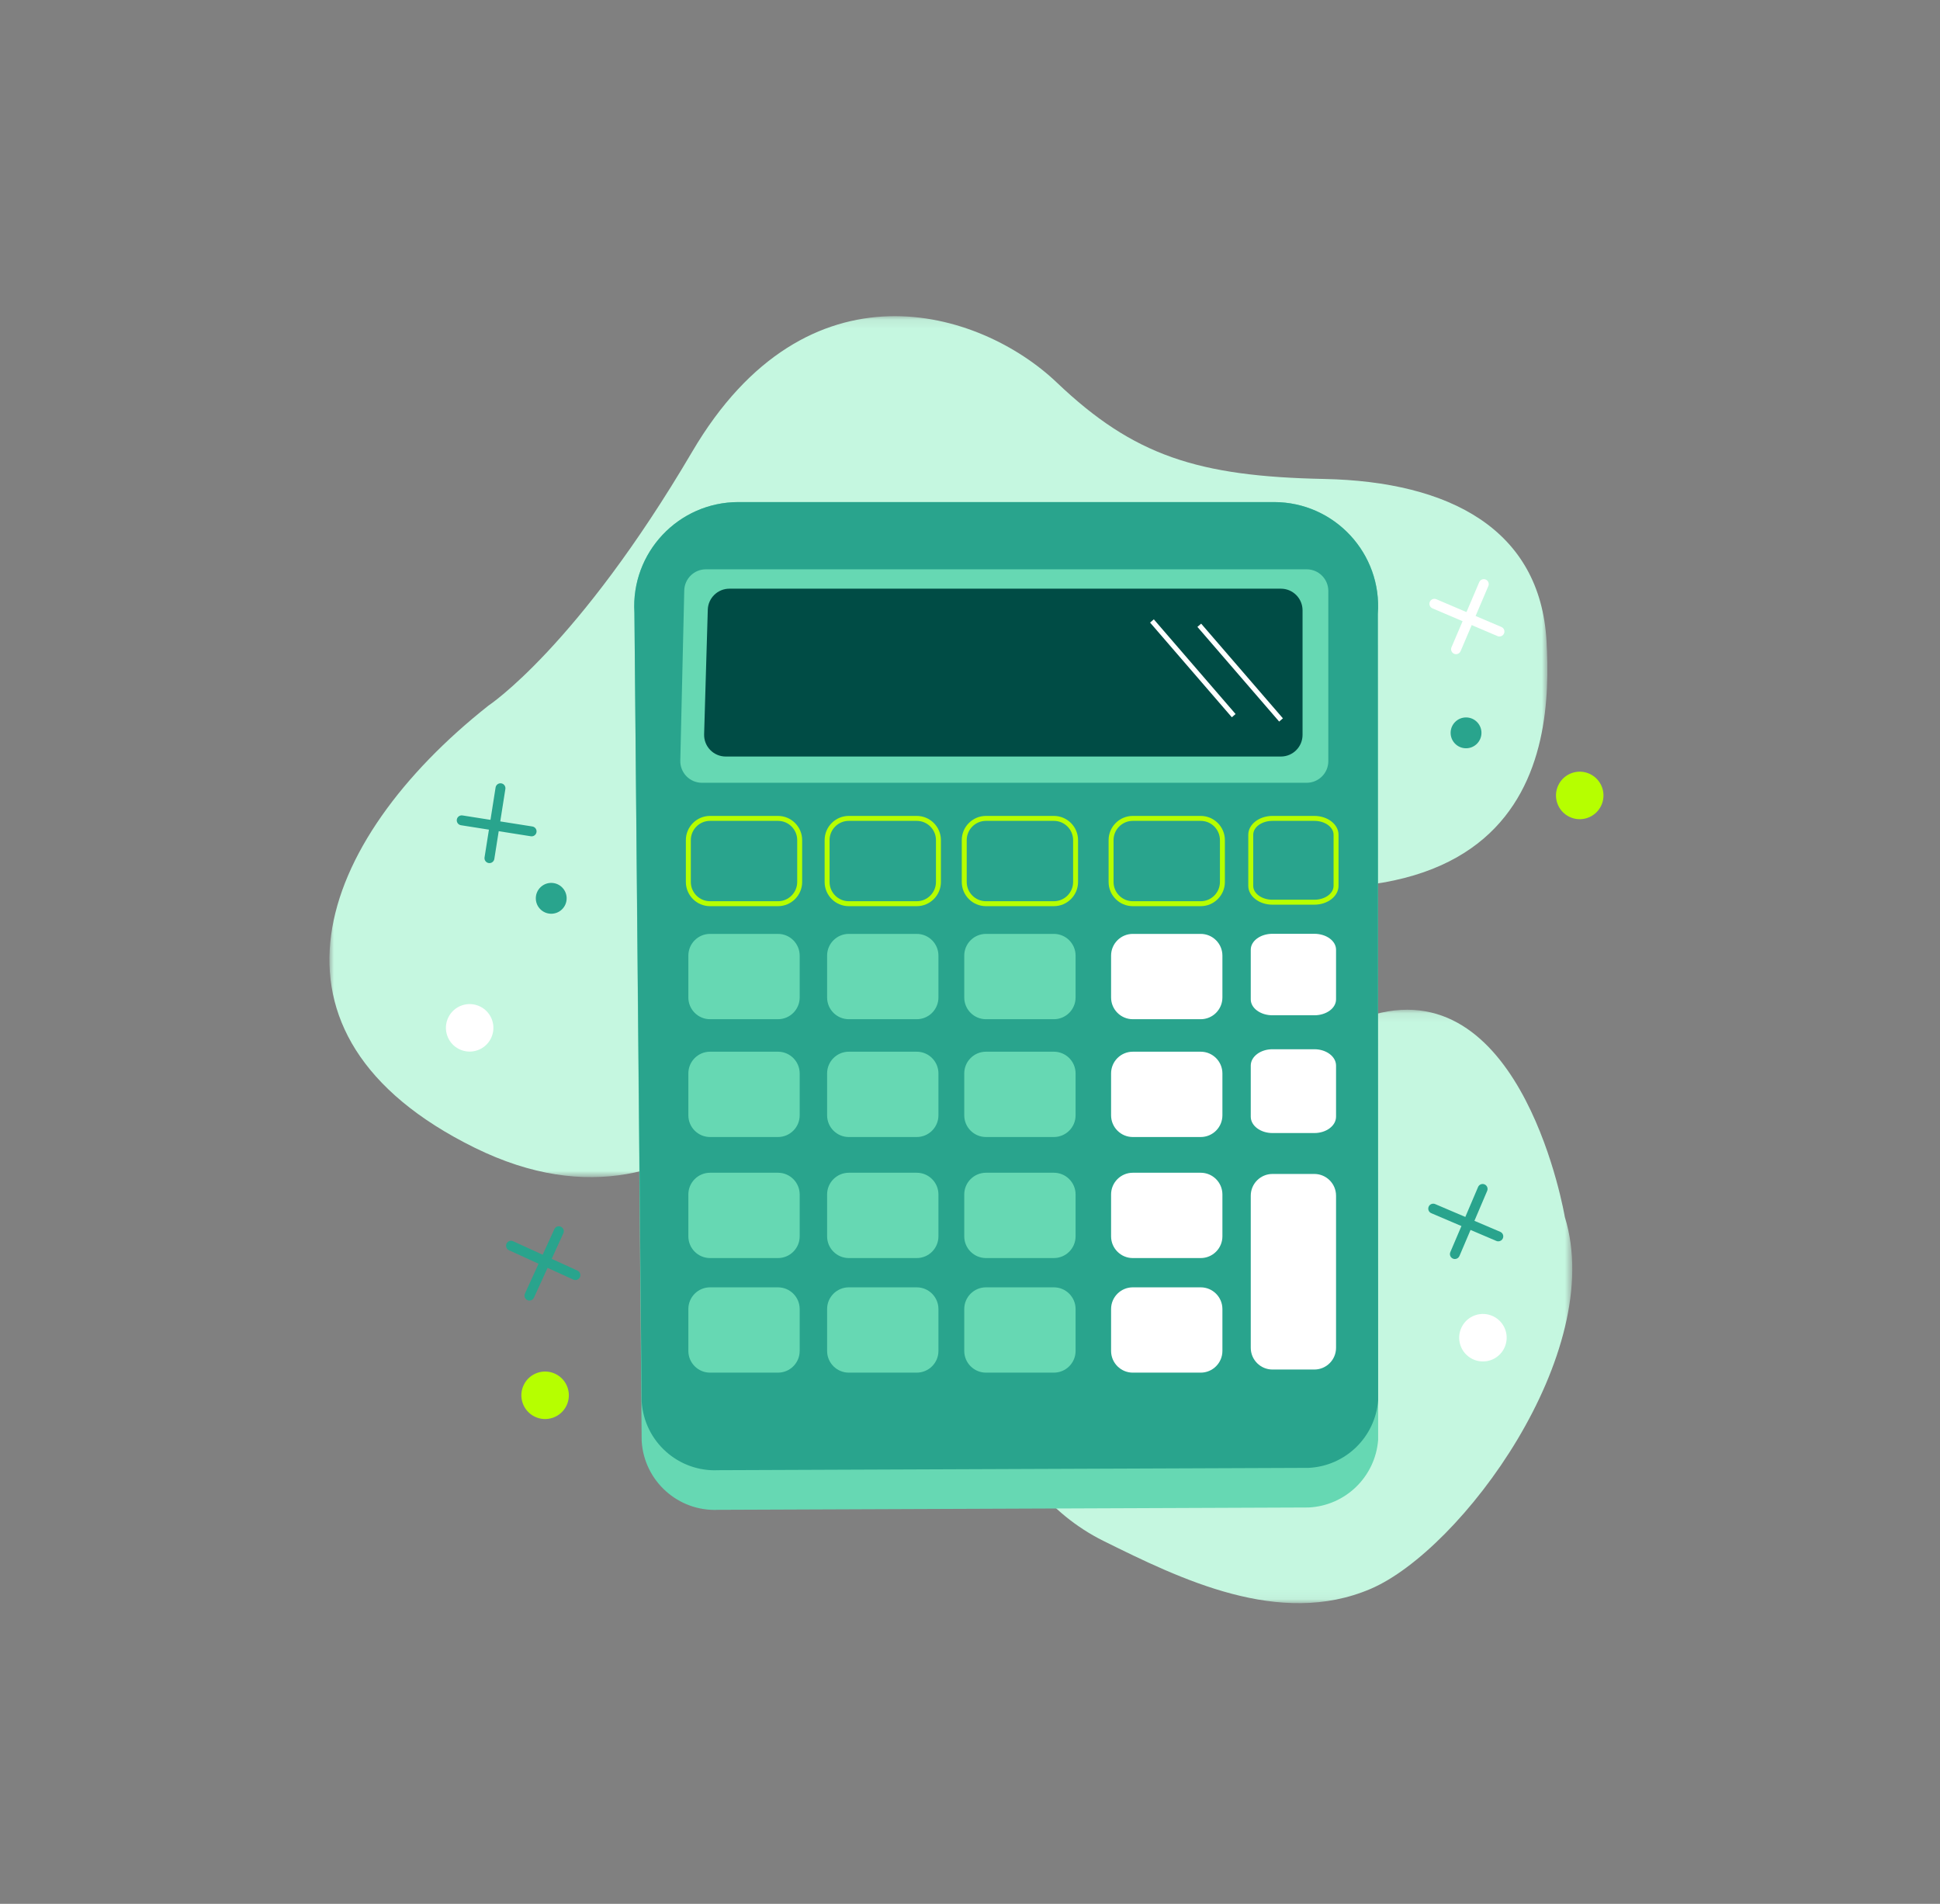 <?xml version="1.0" encoding="UTF-8"?>
<svg width="212px" height="208px" viewBox="0 0 212 208" version="1.1" xmlns="http://www.w3.org/2000/svg" xmlns:xlink="http://www.w3.org/1999/xlink">
    <rect x="0" y="0" width="212" height="208" fill="#808080" stroke="none"/>
    <title>elements/illustration/digital/calculadora</title>
    <defs>
        <polygon id="path-1" points="0.342 0.111 63.295 0.111 63.295 64.944 0.342 64.944"></polygon>
        <polygon id="path-3" points="0 0.106 133.095 0.106 133.095 94.167 0 94.167"></polygon>
    </defs>
    <g id="elements/illustration/digital/calculadora" stroke="none" stroke-width="1" fill="none" fill-rule="evenodd">
        <g id="digital/calculadora" transform="translate(36, 34)">
            <g id="Group-3" transform="translate(72.521, 76.204)">
                <mask id="mask-2" fill="white">
                    <use xlink:href="#path-1"></use>
                </mask>
                <g id="Clip-2"></g>
                <path d="M62.48,22.751 C62.48,22.751 58.003,-3.872 41.65,0.622 C25.297,5.117 26.924,25.852 7.981,30.887 C-5.049,35.768 0.116,52.221 12.049,58.136 C20.487,62.319 31.321,67.622 41.244,63.389 C51.168,59.156 67.075,37.604 62.48,22.751" id="Fill-1" fill="#C5F7E0" mask="url(#mask-2)"></path>
            </g>
            <g id="Group-6" transform="translate(0, 0.436)">
                <mask id="mask-4" fill="white">
                    <use xlink:href="#path-3"></use>
                </mask>
                <g id="Clip-5"></g>
                <path d="M17.375,42.654 C17.375,42.654 27.081,36.278 39.647,14.906 C52.214,-6.467 71.086,-0.646 79.486,7.356 C87.885,15.358 94.899,17.611 108.69,17.891 C122.481,18.171 132.315,23.443 133.001,35.589 C133.688,47.737 131.982,73.793 79.123,57.178 C64.156,54.844 54.23,76.067 54.23,76.067 C54.23,76.067 40.935,103.309 15.865,90.951 C-9.203,78.593 -1.39,57.489 17.375,42.654" id="Fill-4" fill="#C5F7E0" mask="url(#mask-4)"></path>
            </g>
            <path d="M23.006,65.293 C22.371,64.613 22.407,63.546 23.087,62.912 C23.767,62.276 24.833,62.312 25.469,62.992 C26.104,63.672 26.068,64.739 25.388,65.374 C24.708,66.009 23.642,65.973 23.006,65.293" id="Fill-7" fill="#29A48D"></path>
            <path d="M122.976,47.216 C122.34,46.536 122.377,45.47 123.056,44.835 C123.736,44.199 124.803,44.235 125.438,44.915 C126.074,45.595 126.037,46.661 125.357,47.297 C124.678,47.932 123.611,47.896 122.976,47.216" id="Fill-9" fill="#29A48D"></path>
            <path d="M107.013,130.695 L42.509,130.95 C38.128,131.167 34.386,127.818 34.121,123.438 L33.328,32.925 C32.931,26.379 38.132,20.852 44.69,20.852 L103.216,20.852 C109.837,20.852 115.061,26.481 114.567,33.083 L114.6,123.318 C114.288,127.335 111.038,130.495 107.013,130.695" id="Fill-11" fill="#66D8B3"></path>
            <path d="M107.013,126.366 L42.509,126.62 C38.128,126.837 34.386,123.488 34.121,119.109 L33.328,32.925 C32.931,26.379 38.132,20.852 44.69,20.852 L103.216,20.852 C109.837,20.852 115.061,26.481 114.567,33.083 L114.6,118.988 C114.288,123.006 111.038,126.166 107.013,126.366" id="Fill-13" fill="#29A48D"></path>
            <path d="M106.793,51.519 L40.707,51.519 C39.379,51.519 38.312,50.427 38.342,49.1 L38.774,30.509 C38.804,29.225 39.853,28.198 41.138,28.198 L106.793,28.198 C108.099,28.198 109.157,29.257 109.157,30.563 L109.157,49.155 C109.157,50.461 108.099,51.519 106.793,51.519" id="Fill-15" fill="#66D8B3"></path>
            <path d="M103.975,48.652 L43.308,48.652 C41.974,48.652 40.905,47.55 40.945,46.217 L41.346,32.609 C41.384,31.331 42.431,30.315 43.71,30.315 L103.975,30.315 C105.281,30.315 106.34,31.373 106.34,32.679 L106.34,46.287 C106.34,47.593 105.281,48.652 103.975,48.652" id="Fill-17" fill="#004C45"></path>
            <polygon id="Fill-19" fill="#FFFFFF" points="103.785 44.832 94.851 34.488 95.26 34.134 104.194 44.479"></polygon>
            <polygon id="Fill-21" fill="#FFFFFF" points="98.613 44.362 89.679 34.018 90.088 33.664 99.022 44.008"></polygon>
            <path d="M41.595,55.681 C40.435,55.681 39.492,56.624 39.492,57.784 L39.492,62.357 C39.492,63.517 40.435,64.46 41.595,64.46 L49.013,64.46 C50.173,64.46 51.117,63.517 51.117,62.357 L51.117,57.784 C51.117,56.624 50.173,55.681 49.013,55.681 L41.595,55.681 Z M49.013,65.001 L41.595,65.001 C40.137,65.001 38.95,63.815 38.95,62.357 L38.95,57.784 C38.95,56.326 40.137,55.14 41.595,55.14 L49.013,55.14 C50.471,55.14 51.658,56.326 51.658,57.784 L51.658,62.357 C51.658,63.815 50.471,65.001 49.013,65.001 L49.013,65.001 Z" id="Fill-23" fill="#B6FF00"></path>
            <path d="M56.758,55.681 C55.599,55.681 54.655,56.624 54.655,57.784 L54.655,62.357 C54.655,63.517 55.599,64.46 56.758,64.46 L64.177,64.46 C65.337,64.46 66.28,63.517 66.28,62.357 L66.28,57.784 C66.28,56.624 65.337,55.681 64.177,55.681 L56.758,55.681 Z M64.177,65.001 L56.758,65.001 C55.3,65.001 54.114,63.815 54.114,62.357 L54.114,57.784 C54.114,56.326 55.3,55.14 56.758,55.14 L64.177,55.14 C65.635,55.14 66.821,56.326 66.821,57.784 L66.821,62.357 C66.821,63.815 65.635,65.001 64.177,65.001 L64.177,65.001 Z" id="Fill-25" fill="#B6FF00"></path>
            <path d="M71.745,55.681 C70.586,55.681 69.642,56.624 69.642,57.784 L69.642,62.357 C69.642,63.517 70.586,64.46 71.745,64.46 L79.164,64.46 C80.324,64.46 81.267,63.517 81.267,62.357 L81.267,57.784 C81.267,56.624 80.324,55.681 79.164,55.681 L71.745,55.681 Z M79.164,65.001 L71.745,65.001 C70.287,65.001 69.101,63.815 69.101,62.357 L69.101,57.784 C69.101,56.326 70.287,55.14 71.745,55.14 L79.164,55.14 C80.622,55.14 81.808,56.326 81.808,57.784 L81.808,62.357 C81.808,63.815 80.622,65.001 79.164,65.001 L79.164,65.001 Z" id="Fill-27" fill="#B6FF00"></path>
            <path d="M87.791,55.681 C86.63,55.681 85.687,56.624 85.687,57.784 L85.687,62.357 C85.687,63.517 86.63,64.46 87.791,64.46 L95.209,64.46 C96.369,64.46 97.312,63.517 97.312,62.357 L97.312,57.784 C97.312,56.624 96.369,55.681 95.209,55.681 L87.791,55.681 Z M95.209,65.001 L87.791,65.001 C86.333,65.001 85.146,63.815 85.146,62.357 L85.146,57.784 C85.146,56.326 86.333,55.14 87.791,55.14 L95.209,55.14 C96.667,55.14 97.853,56.326 97.853,57.784 L97.853,62.357 C97.853,63.815 96.667,65.001 95.209,65.001 L95.209,65.001 Z" id="Fill-29" fill="#B6FF00"></path>
            <path d="M49.014,77.35 L41.595,77.35 C40.284,77.35 39.222,76.287 39.222,74.976 L39.222,70.403 C39.222,69.092 40.284,68.029 41.595,68.029 L49.014,68.029 C50.325,68.029 51.388,69.092 51.388,70.403 L51.388,74.976 C51.388,76.287 50.325,77.35 49.014,77.35" id="Fill-31" fill="#66D8B3"></path>
            <path d="M64.177,77.35 L56.759,77.35 C55.448,77.35 54.385,76.287 54.385,74.976 L54.385,70.403 C54.385,69.092 55.448,68.029 56.759,68.029 L64.177,68.029 C65.488,68.029 66.551,69.092 66.551,70.403 L66.551,74.976 C66.551,76.287 65.488,77.35 64.177,77.35" id="Fill-33" fill="#66D8B3"></path>
            <path d="M79.164,77.35 L71.746,77.35 C70.435,77.35 69.372,76.287 69.372,74.976 L69.372,70.403 C69.372,69.092 70.435,68.029 71.746,68.029 L79.164,68.029 C80.475,68.029 81.538,69.092 81.538,70.403 L81.538,74.976 C81.538,76.287 80.475,77.35 79.164,77.35" id="Fill-35" fill="#66D8B3"></path>
            <path d="M95.209,77.35 L87.791,77.35 C86.48,77.35 85.417,76.287 85.417,74.976 L85.417,70.403 C85.417,69.092 86.48,68.029 87.791,68.029 L95.209,68.029 C96.52,68.029 97.583,69.092 97.583,70.403 L97.583,74.976 C97.583,76.287 96.52,77.35 95.209,77.35" id="Fill-37" fill="#FFFFFF"></path>
            <path d="M49.014,90.221 L41.595,90.221 C40.284,90.221 39.222,89.158 39.222,87.847 L39.222,83.275 C39.222,81.963 40.284,80.9 41.595,80.9 L49.014,80.9 C50.325,80.9 51.388,81.963 51.388,83.275 L51.388,87.847 C51.388,89.158 50.325,90.221 49.014,90.221" id="Fill-39" fill="#66D8B3"></path>
            <path d="M64.177,90.221 L56.759,90.221 C55.448,90.221 54.385,89.158 54.385,87.847 L54.385,83.275 C54.385,81.963 55.448,80.9 56.759,80.9 L64.177,80.9 C65.488,80.9 66.551,81.963 66.551,83.275 L66.551,87.847 C66.551,89.158 65.488,90.221 64.177,90.221" id="Fill-41" fill="#66D8B3"></path>
            <path d="M79.164,90.221 L71.746,90.221 C70.435,90.221 69.372,89.158 69.372,87.847 L69.372,83.275 C69.372,81.963 70.435,80.9 71.746,80.9 L79.164,80.9 C80.475,80.9 81.538,81.963 81.538,83.275 L81.538,87.847 C81.538,89.158 80.475,90.221 79.164,90.221" id="Fill-43" fill="#66D8B3"></path>
            <path d="M95.209,90.221 L87.791,90.221 C86.48,90.221 85.417,89.158 85.417,87.847 L85.417,83.275 C85.417,81.963 86.48,80.9 87.791,80.9 L95.209,80.9 C96.52,80.9 97.583,81.963 97.583,83.275 L97.583,87.847 C97.583,89.158 96.52,90.221 95.209,90.221" id="Fill-45" fill="#FFFFFF"></path>
            <path d="M49.014,103.445 L41.595,103.445 C40.284,103.445 39.222,102.382 39.222,101.071 L39.222,96.498 C39.222,95.187 40.284,94.124 41.595,94.124 L49.014,94.124 C50.325,94.124 51.388,95.187 51.388,96.498 L51.388,101.071 C51.388,102.382 50.325,103.445 49.014,103.445" id="Fill-47" fill="#66D8B3"></path>
            <path d="M64.177,103.445 L56.759,103.445 C55.448,103.445 54.385,102.382 54.385,101.071 L54.385,96.498 C54.385,95.187 55.448,94.124 56.759,94.124 L64.177,94.124 C65.488,94.124 66.551,95.187 66.551,96.498 L66.551,101.071 C66.551,102.382 65.488,103.445 64.177,103.445" id="Fill-49" fill="#66D8B3"></path>
            <path d="M79.164,103.445 L71.746,103.445 C70.435,103.445 69.372,102.382 69.372,101.071 L69.372,96.498 C69.372,95.187 70.435,94.124 71.746,94.124 L79.164,94.124 C80.475,94.124 81.538,95.187 81.538,96.498 L81.538,101.071 C81.538,102.382 80.475,103.445 79.164,103.445" id="Fill-51" fill="#66D8B3"></path>
            <path d="M95.209,103.445 L87.791,103.445 C86.48,103.445 85.417,102.382 85.417,101.071 L85.417,96.498 C85.417,95.187 86.48,94.124 87.791,94.124 L95.209,94.124 C96.52,94.124 97.583,95.187 97.583,96.498 L97.583,101.071 C97.583,102.382 96.52,103.445 95.209,103.445" id="Fill-53" fill="#FFFFFF"></path>
            <path d="M49.014,115.963 L41.595,115.963 C40.284,115.963 39.222,114.9 39.222,113.59 L39.222,109.017 C39.222,107.706 40.284,106.643 41.595,106.643 L49.014,106.643 C50.325,106.643 51.388,107.706 51.388,109.017 L51.388,113.59 C51.388,114.9 50.325,115.963 49.014,115.963" id="Fill-55" fill="#66D8B3"></path>
            <path d="M64.177,115.963 L56.759,115.963 C55.448,115.963 54.385,114.9 54.385,113.59 L54.385,109.017 C54.385,107.706 55.448,106.643 56.759,106.643 L64.177,106.643 C65.488,106.643 66.551,107.706 66.551,109.017 L66.551,113.59 C66.551,114.9 65.488,115.963 64.177,115.963" id="Fill-57" fill="#66D8B3"></path>
            <path d="M79.164,115.963 L71.746,115.963 C70.435,115.963 69.372,114.9 69.372,113.59 L69.372,109.017 C69.372,107.706 70.435,106.643 71.746,106.643 L79.164,106.643 C80.475,106.643 81.538,107.706 81.538,109.017 L81.538,113.59 C81.538,114.9 80.475,115.963 79.164,115.963" id="Fill-59" fill="#66D8B3"></path>
            <path d="M95.209,115.963 L87.791,115.963 C86.48,115.963 85.417,114.9 85.417,113.59 L85.417,109.017 C85.417,107.706 86.48,106.643 87.791,106.643 L95.209,106.643 C96.52,106.643 97.583,107.706 97.583,109.017 L97.583,113.59 C97.583,114.9 96.52,115.963 95.209,115.963" id="Fill-61" fill="#FFFFFF"></path>
            <path d="M103.054,55.681 C101.894,55.681 100.951,56.361 100.951,57.197 L100.951,62.78 C100.951,63.616 101.894,64.297 103.054,64.297 L107.627,64.297 C108.787,64.297 109.73,63.616 109.73,62.78 L109.73,57.197 C109.73,56.361 108.787,55.681 107.627,55.681 L103.054,55.681 Z M107.627,64.838 L103.054,64.838 C101.596,64.838 100.41,63.915 100.41,62.78 L100.41,57.197 C100.41,56.063 101.596,55.14 103.054,55.14 L107.627,55.14 C109.086,55.14 110.272,56.063 110.272,57.197 L110.272,62.78 C110.272,63.915 109.086,64.838 107.627,64.838 L107.627,64.838 Z" id="Fill-63" fill="#B6FF00"></path>
            <path d="M100.681,88 L100.681,82.417 C100.681,81.43 101.744,80.63 103.055,80.63 L107.627,80.63 C108.939,80.63 110.001,81.43 110.001,82.417 L110.001,88 C110.001,88.987 108.939,89.787 107.627,89.787 L103.055,89.787 C101.744,89.787 100.681,88.987 100.681,88" id="Fill-65" fill="#FFFFFF"></path>
            <path d="M100.681,75.184 L100.681,69.755 C100.681,68.795 101.744,68.018 103.055,68.018 L107.627,68.018 C108.939,68.018 110.001,68.795 110.001,69.755 L110.001,75.184 C110.001,76.144 108.939,76.921 107.627,76.921 L103.055,76.921 C101.744,76.921 100.681,76.144 100.681,75.184" id="Fill-67" fill="#FFFFFF"></path>
            <path d="M100.681,113.249 L100.681,96.631 C100.681,95.319 101.744,94.256 103.054,94.256 L107.627,94.256 C108.938,94.256 110.001,95.319 110.001,96.631 L110.001,113.249 C110.001,114.56 108.938,115.623 107.627,115.623 L103.054,115.623 C101.744,115.623 100.681,114.56 100.681,113.249" id="Fill-69" fill="#FFFFFF"></path>
            <path d="M21.857,108.091 C21.782,108.091 21.706,108.075 21.633,108.042 C21.36,107.918 21.241,107.596 21.365,107.325 L24.576,100.29 C24.7,100.018 25.021,99.898 25.293,100.022 C25.566,100.146 25.685,100.468 25.561,100.739 L22.35,107.774 C22.259,107.973 22.062,108.091 21.857,108.091" id="Fill-71" fill="#29A48D"></path>
            <path d="M26.879,105.85 C26.803,105.85 26.728,105.834 26.655,105.801 L19.619,102.589 C19.347,102.465 19.227,102.143 19.351,101.872 C19.475,101.6 19.796,101.481 20.068,101.604 L27.104,104.816 C27.376,104.94 27.496,105.261 27.372,105.534 C27.281,105.732 27.084,105.85 26.879,105.85" id="Fill-73" fill="#29A48D"></path>
            <path d="M127.86,35.539 C127.789,35.539 127.717,35.524 127.647,35.495 L120.534,32.462 C120.259,32.346 120.131,32.028 120.249,31.753 C120.366,31.477 120.683,31.349 120.959,31.467 L128.073,34.499 C128.347,34.616 128.475,34.934 128.358,35.209 C128.27,35.415 128.071,35.539 127.86,35.539" id="Fill-75" fill="#FFFFFF"></path>
            <path d="M123.114,37.47 C123.043,37.47 122.971,37.456 122.902,37.426 C122.627,37.309 122.499,36.991 122.616,36.716 L125.648,29.602 C125.765,29.327 126.083,29.199 126.358,29.317 C126.633,29.433 126.761,29.751 126.644,30.026 L123.612,37.141 C123.524,37.346 123.325,37.47 123.114,37.47" id="Fill-77" fill="#FFFFFF"></path>
            <path d="M127.733,101.618 C127.662,101.618 127.59,101.605 127.521,101.575 L120.407,98.543 C120.132,98.426 120.004,98.108 120.121,97.833 C120.238,97.558 120.556,97.429 120.831,97.547 L127.945,100.579 C128.22,100.696 128.349,101.014 128.231,101.289 C128.143,101.495 127.944,101.618 127.733,101.618" id="Fill-79" fill="#29A48D"></path>
            <path d="M122.987,103.55 C122.916,103.55 122.844,103.536 122.774,103.506 C122.5,103.389 122.371,103.071 122.489,102.796 L125.521,95.682 C125.638,95.407 125.955,95.279 126.231,95.396 C126.506,95.513 126.634,95.831 126.516,96.106 L123.485,103.221 C123.397,103.426 123.197,103.55 122.987,103.55" id="Fill-81" fill="#29A48D"></path>
            <path d="M17.486,60.296 C17.458,60.296 17.43,60.294 17.401,60.289 C17.106,60.242 16.904,59.966 16.951,59.67 L18.157,52.031 C18.204,51.737 18.484,51.536 18.776,51.581 C19.071,51.627 19.273,51.905 19.226,52.2 L18.02,59.838 C17.978,60.105 17.747,60.296 17.486,60.296" id="Fill-83" fill="#29A48D"></path>
            <path d="M22.095,57.369 C22.066,57.369 22.038,57.367 22.01,57.363 L14.371,56.157 C14.076,56.11 13.874,55.833 13.92,55.537 C13.967,55.243 14.243,55.042 14.539,55.087 L22.178,56.294 C22.473,56.341 22.675,56.617 22.628,56.913 C22.586,57.179 22.356,57.369 22.095,57.369" id="Fill-85" fill="#29A48D"></path>
            <path d="M22.429,120.769 C21.142,120.14 20.608,118.586 21.237,117.298 C21.866,116.01 23.421,115.477 24.708,116.106 C25.996,116.736 26.529,118.289 25.9,119.577 C25.27,120.865 23.717,121.398 22.429,120.769" id="Fill-87" fill="#B6FF00"></path>
            <path d="M124.912,114.477 C123.624,113.848 123.091,112.294 123.72,111.006 C124.35,109.718 125.903,109.185 127.191,109.814 C128.479,110.444 129.012,111.997 128.383,113.285 C127.754,114.573 126.2,115.107 124.912,114.477" id="Fill-89" fill="#FFFFFF"></path>
            <path d="M14.184,80.624 C12.897,79.995 12.363,78.441 12.993,77.153 C13.622,75.865 15.176,75.332 16.463,75.961 C17.751,76.591 18.284,78.144 17.655,79.432 C17.026,80.72 15.472,81.253 14.184,80.624" id="Fill-91" fill="#FFFFFF"></path>
            <path d="M135.491,55.234 C134.204,54.605 133.67,53.051 134.3,51.764 C134.929,50.475 136.483,49.942 137.77,50.571 C139.058,51.201 139.591,52.754 138.962,54.043 C138.333,55.33 136.779,55.864 135.491,55.234" id="Fill-93" fill="#B6FF00"></path>
        </g>
    </g>
</svg>